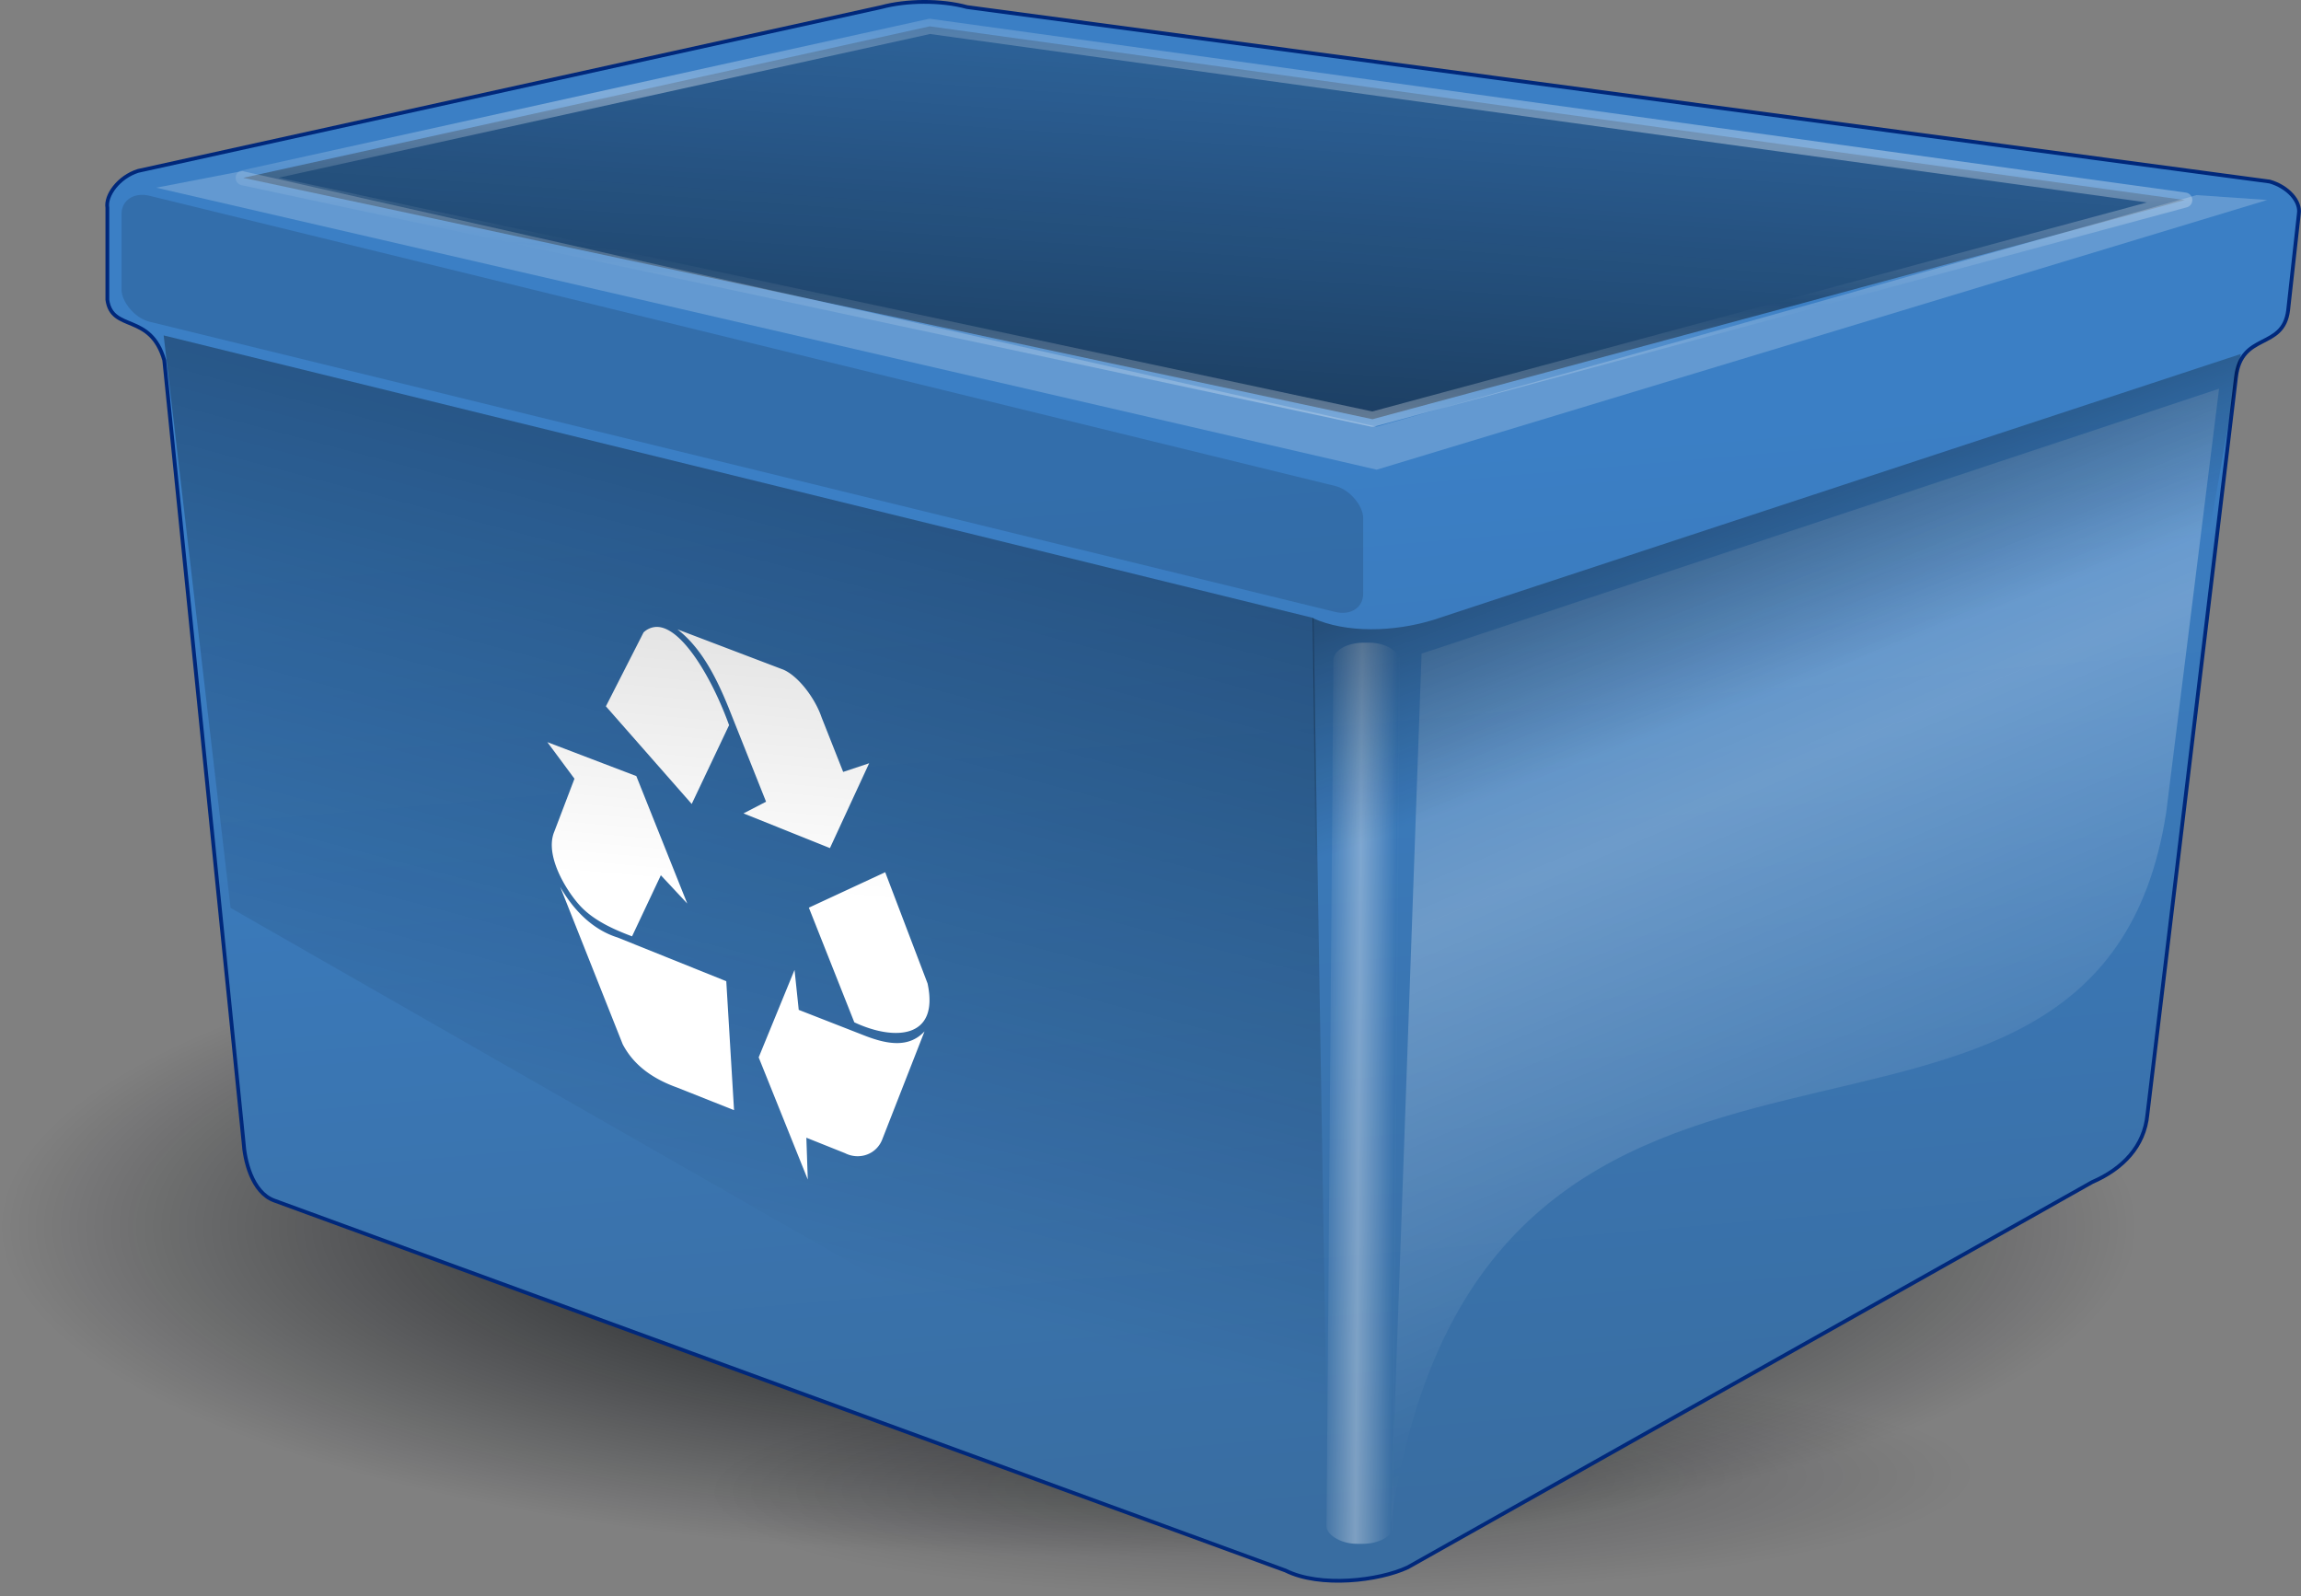 <svg xmlns="http://www.w3.org/2000/svg" xmlns:xlink="http://www.w3.org/1999/xlink" viewBox="0 0 190.69 132.27" version="1.0"><rect x="0" y="0" width="190.69" height="132.27" fill="#808080" stroke="none"/><defs><linearGradient id="h" y2="103.56" xlink:href="#a" gradientUnits="userSpaceOnUse" x2="34.798" gradientTransform="matrix(1.002 0 0 .998 -.684 -6.74)" y1="39.395" x1="51.894"/><linearGradient id="b"><stop offset="0" stop-color="#fff"/><stop offset="1" stop-color="#fff" stop-opacity="0"/></linearGradient><linearGradient id="l" y2="79.868" xlink:href="#a" gradientUnits="userSpaceOnUse" x2="127.99" gradientTransform="matrix(1.302 0 0 .768 2.88 -12.338)" y1="60.11" x1="115.6"/><linearGradient id="k" y2="21.063" xlink:href="#b" spreadMethod="reflect" gradientUnits="userSpaceOnUse" x2="549.93" gradientTransform="matrix(.387 0 0 5.254 -96.513 -17.546)" y1="21.063" x1="542.23"/><linearGradient id="j" y2="101.41" xlink:href="#b" spreadMethod="reflect" gradientUnits="userSpaceOnUse" x2="174.68" gradientTransform="matrix(.853 0 0 1.173 2.88 -12.338)" y1="66.834" x1="163.94"/><linearGradient id="i" y2="81.604" gradientUnits="userSpaceOnUse" x2="34.214" gradientTransform="matrix(1.011 0 .132 .989 12.807 -7.311)" y1="54.479" x1="36.66"><stop offset="0" stop-color="#ddd"/><stop offset="1" stop-color="#fff"/></linearGradient><linearGradient id="a"><stop offset="0" stop-color="#000409"/><stop offset="1" stop-color="#000409" stop-opacity="0"/></linearGradient><linearGradient id="g" y2="-14.248" gradientUnits="userSpaceOnUse" x2="60.604" gradientTransform="matrix(2.19 0 0 .457 2.88 -12.338)" y1="110.86" x1="19.055"><stop offset="0" stop-color="#000409"/><stop offset="1" stop-color="#000409" stop-opacity="0"/></linearGradient><linearGradient id="f" y2="74.253" xlink:href="#b" spreadMethod="reflect" gradientUnits="userSpaceOnUse" x2="37.945" gradientTransform="matrix(2.156 0 0 .464 2.88 -12.338)" y1="47.679" x1="43.776"/><linearGradient id="e" y2="156.74" gradientUnits="userSpaceOnUse" x2="91.427" gradientTransform="matrix(1.177 0 0 .85 -.684 -6.74)" y1="54.738" x1="79.201"><stop offset="0" stop-color="#3b7fc5"/><stop offset="1" stop-color="#396da1"/></linearGradient><radialGradient id="d" xlink:href="#a" gradientUnits="userSpaceOnUse" cy="178.72" cx="56.758" gradientTransform="matrix(.976 -.011 -.016 .173 58.32 92.615)" r="54.056"/><radialGradient id="c" xlink:href="#a" gradientUnits="userSpaceOnUse" cy="178.72" cx="56.758" gradientTransform="matrix(1.638 0 0 .506 -4.427 11.24)" r="54.056"/></defs><path d="M177.07 101.67c0 15.11-39.64 27.35-88.537 27.35C39.638 129.02 0 116.78 0 101.67c0-15.103 39.638-27.349 88.533-27.349 48.897 0 88.537 12.246 88.537 27.349z" fill="url(#c)"/><path d="M163.6 122.33c-.48 5.16-24.48 9.6-53.62 9.92-29.135.32-52.365-3.61-51.887-8.77.479-5.16 24.485-9.6 53.617-9.92 29.14-.32 52.37 3.61 51.89 8.77z" opacity=".275" fill="url(#d)"/><path d="M13.612 29.851l6.572 64.803c.085 1.443.679 4.157 2.545 4.836l83.801 30.66c2.88 1.44 7.76.85 10.13-.26l56.72-31.927c2.55-1.103 4.33-2.969 4.58-5.599l7.34-61.075c.42-3.803 3.9-2.261 4.32-5.554l.89-8.016c.17-1.061-.93-2.248-2.41-2.673L80.14.586c-2.167-.594-5.049-.552-7.085 0L11.442 14.163c-1.612.509-2.715 2.036-2.545 3.054v7.634c.384 2.7 3.568 1.028 4.715 5z" fill-rule="evenodd" stroke="#00287b" stroke-width=".313" fill="url(#e)"/><path d="M20.153 14.737l93.587 20.005 67.32-18.163L77.05 2.183 20.153 14.737z" opacity=".597" stroke-linejoin="round" stroke-opacity=".594" fill-rule="evenodd" stroke="url(#f)" stroke-width="1.25" fill="url(#g)"/><path d="M13.563 27.797l95.287 23.419 1.25 76.084-90.99-52.059-5.547-47.444z" opacity=".351" fill-rule="evenodd" fill="url(#h)"/><path d="M54.213 51.97a1.63 1.63 0 00-.879.438l-3.121 6.125 7.111 8.093 3.097-6.531c-1.43-3.975-4.084-8.452-6.208-8.125zm1.931.188c1.888 1.467 3.157 3.791 4.29 6.625l3.052 7.656-1.871.969 7.165 2.875 3.25-7.032-2.154.719-1.792-4.531c-.575-1.683-2.068-3.576-3.315-4l-8.625-3.281zm-10.785 9.343l2.248 3.032-1.667 4.375c-.836 1.977 1.006 4.932 2.134 6.156 1.11 1.205 2.769 1.957 4.306 2.531l2.387-5.062 2.188 2.343-4.221-10.562-7.375-2.813zm28 10.782l-6.327 2.937 3.767 9.5c3.208 1.513 7.071 1.456 6.071-3.219l-3.511-9.218zm-26.931 1.218l5.175 13.032c1.001 1.92 2.75 2.959 4.511 3.593l4.718 1.875-.644-10.687-9.014-3.625c-1.388-.433-3.219-1.533-4.746-4.188zm19.417 6.875l-2.971 7.25 4.069 10.125-.119-3.468 3.202 1.281c1.184.601 2.65.11 3.119-1.219l3.473-8.875c-1.247 1.338-2.967 1.135-4.986.344l-5.439-2.125-.348-3.313z" fill-rule="evenodd" fill="url(#i)"/><path d="M117.81 54.167l66.09-21.953-4.38 35.105c-5.73 37.181-56.51 6.673-64.27 58.871l2.56-72.023z" opacity=".261" fill-rule="evenodd" fill="url(#j)"/><rect rx="2.519" ry="1.439" transform="matrix(1 .002 -.008 1 0 0)" width="5.505" y="53.032" x="110.94" height="74.679" opacity=".346" fill="url(#k)"/><path d="M185.7 29.335l-66.91 22.036c-3.31 1.018-7.25 1.102-10-.149l.25 22.328c1.66-.254 3.63-.083 6.5-.803 2.88-.72 66.58-23.033 66.58-23.033l3.58-20.379z" opacity=".408" fill-rule="evenodd" fill="url(#l)"/><path d="M12.953 15.554l7.125-1.378L114.09 35.36l67.94-19.191 5.86.403-73.8 22.351L12.95 15.554z" opacity=".204" fill-rule="evenodd" fill="#fff"/><rect rx="2.387" ry="2.071" transform="skewY(13.753) scale(.971 1)" width="105.97" y="13.192" x="10.374" height="10.437" opacity=".3" fill-opacity=".467" fill="#000409"/></svg>